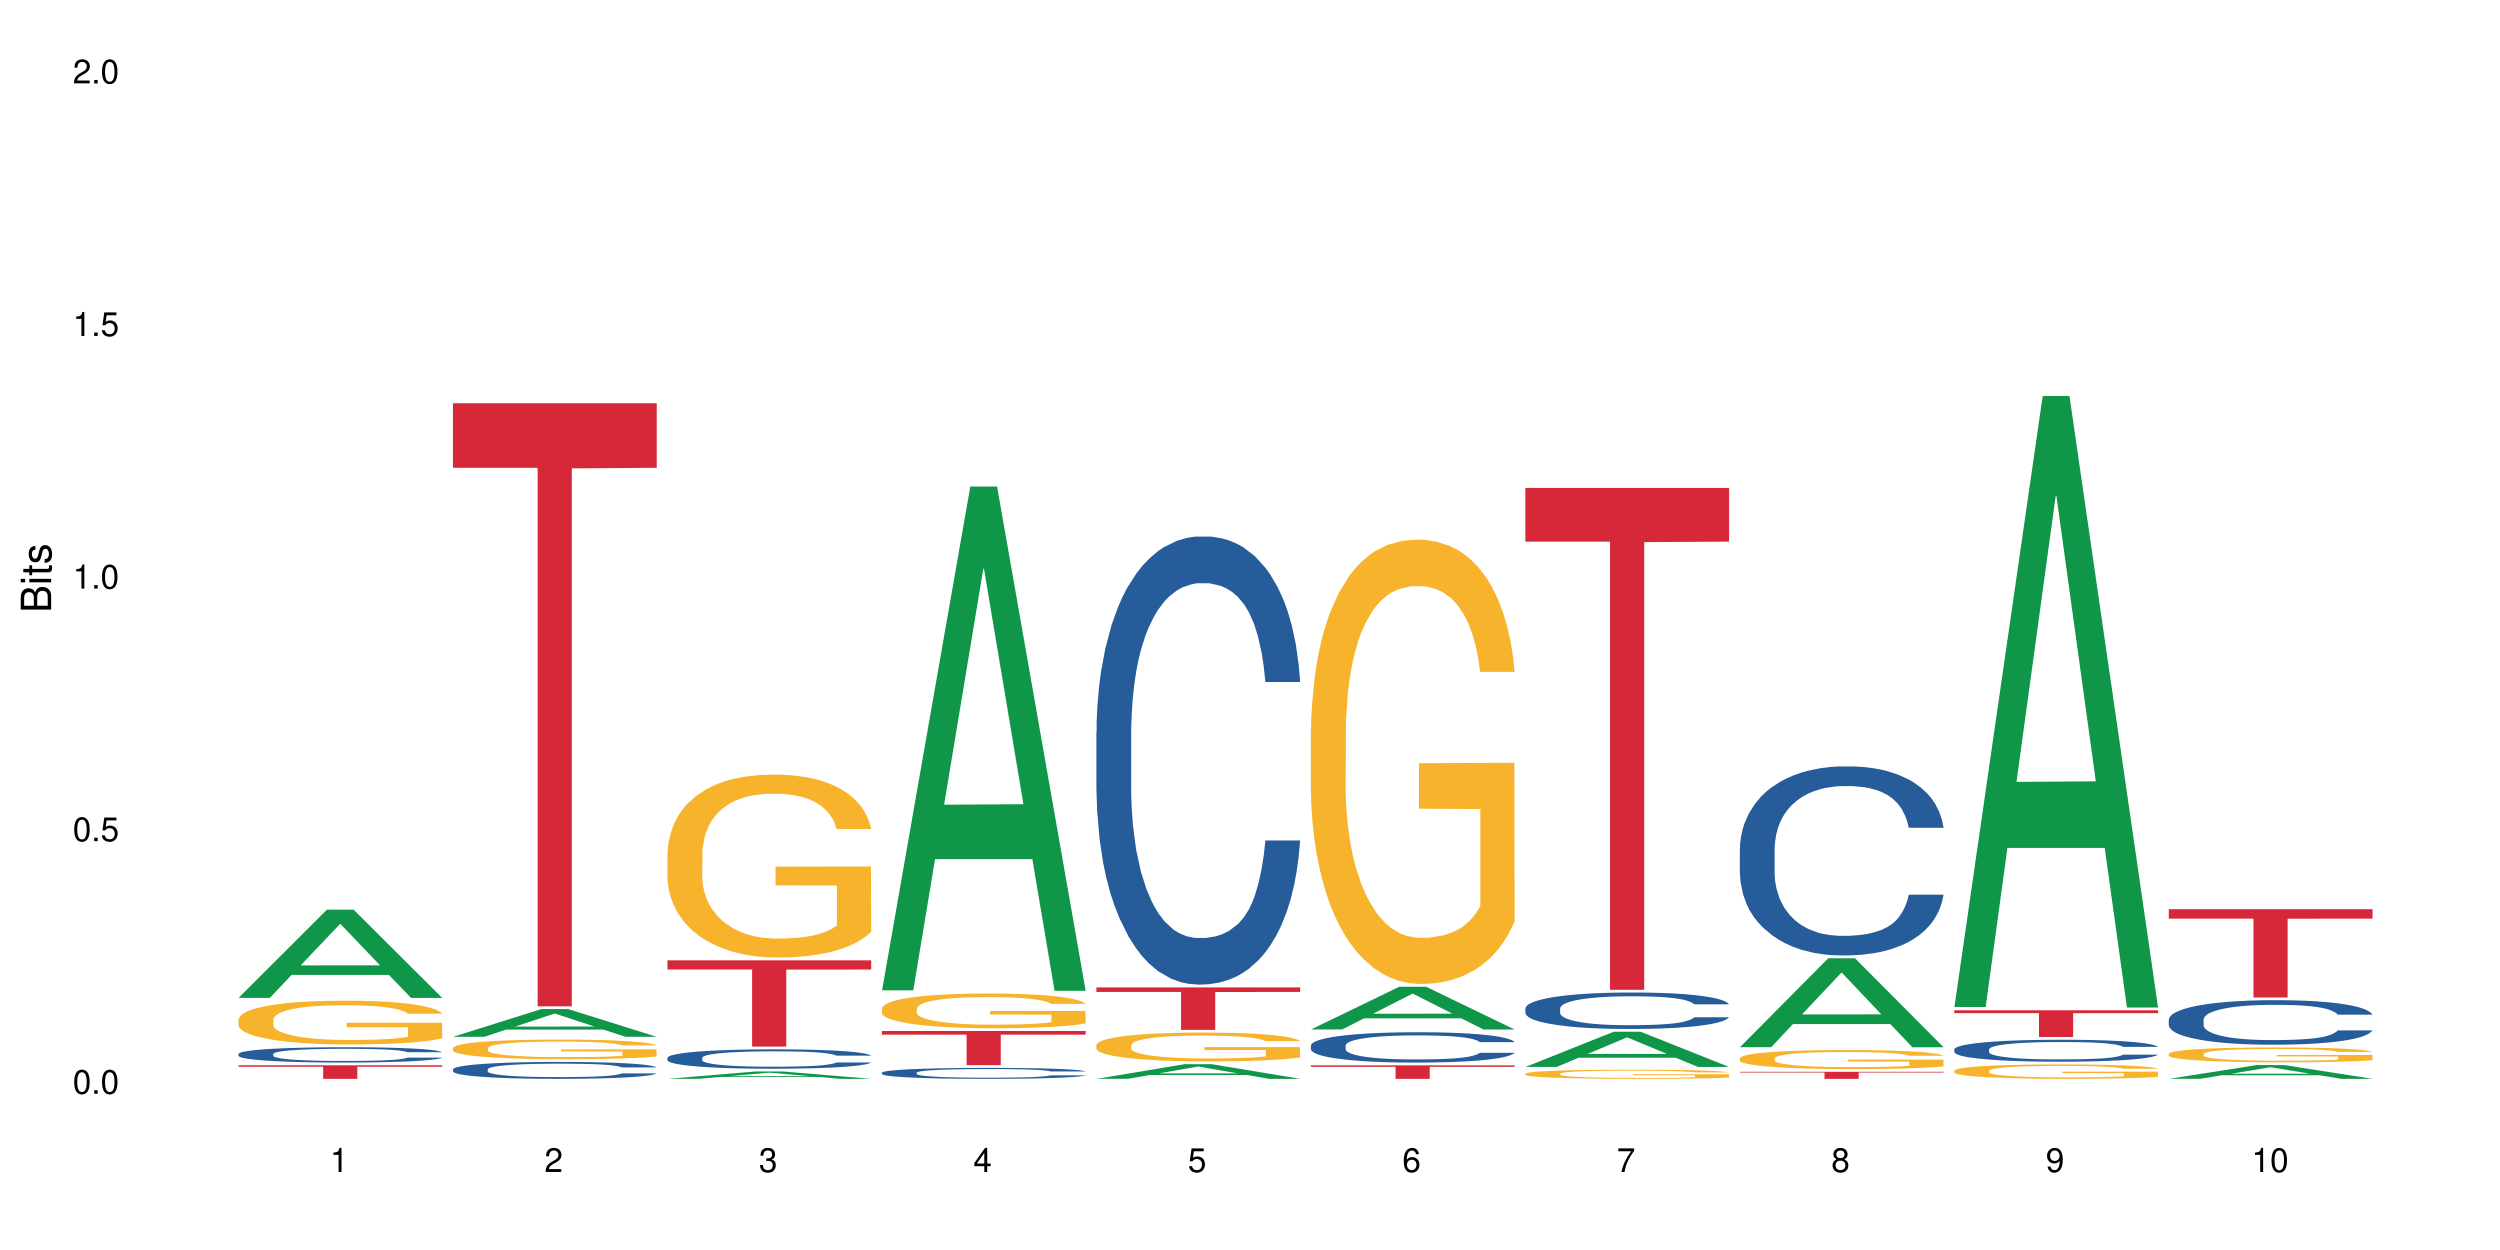 <?xml version="1.0" encoding="UTF-8"?>
<svg xmlns="http://www.w3.org/2000/svg" xmlns:xlink="http://www.w3.org/1999/xlink" width="720pt" height="360pt" viewBox="0 0 720 360" version="1.1">
<defs>
<g>
<symbol overflow="visible" id="glyph0-0">
<path style="stroke:none;" d=""/>
</symbol>
<symbol overflow="visible" id="glyph0-1">
<path style="stroke:none;" d="M 2.641 -6.938 C 2 -6.938 1.422 -6.656 1.078 -6.172 C 0.641 -5.562 0.406 -4.641 0.406 -3.359 C 0.406 -1.016 1.188 0.219 2.641 0.219 C 4.078 0.219 4.859 -1.016 4.859 -3.297 C 4.859 -4.641 4.656 -5.547 4.203 -6.172 C 3.844 -6.656 3.281 -6.938 2.641 -6.938 Z M 2.641 -6.188 C 3.547 -6.188 4 -5.25 4 -3.375 C 4 -1.406 3.562 -0.484 2.625 -0.484 C 1.734 -0.484 1.281 -1.438 1.281 -3.344 C 1.281 -5.25 1.734 -6.188 2.641 -6.188 Z M 2.641 -6.188 "/>
</symbol>
<symbol overflow="visible" id="glyph0-2">
<path style="stroke:none;" d="M 1.828 -1 L 0.828 -1 L 0.828 0 L 1.828 0 Z M 1.828 -1 "/>
</symbol>
<symbol overflow="visible" id="glyph0-3">
<path style="stroke:none;" d="M 4.562 -6.797 L 1.062 -6.797 L 0.547 -3.094 L 1.328 -3.094 C 1.719 -3.562 2.047 -3.734 2.578 -3.734 C 3.484 -3.734 4.062 -3.109 4.062 -2.094 C 4.062 -1.125 3.484 -0.531 2.578 -0.531 C 1.828 -0.531 1.375 -0.906 1.188 -1.672 L 0.328 -1.672 C 0.453 -1.109 0.547 -0.844 0.75 -0.594 C 1.125 -0.078 1.828 0.219 2.594 0.219 C 3.969 0.219 4.922 -0.781 4.922 -2.219 C 4.922 -3.562 4.031 -4.484 2.719 -4.484 C 2.25 -4.484 1.859 -4.359 1.469 -4.062 L 1.734 -5.969 L 4.562 -5.969 Z M 4.562 -6.797 "/>
</symbol>
<symbol overflow="visible" id="glyph0-4">
<path style="stroke:none;" d="M 2.484 -4.938 L 2.484 0 L 3.328 0 L 3.328 -6.938 L 2.766 -6.938 C 2.469 -5.875 2.281 -5.734 0.984 -5.562 L 0.984 -4.938 Z M 2.484 -4.938 "/>
</symbol>
<symbol overflow="visible" id="glyph0-5">
<path style="stroke:none;" d="M 4.859 -0.828 L 1.281 -0.828 C 1.359 -1.406 1.672 -1.781 2.5 -2.281 L 3.469 -2.828 C 4.406 -3.344 4.906 -4.062 4.906 -4.906 C 4.906 -5.484 4.672 -6.031 4.266 -6.406 C 3.859 -6.766 3.375 -6.938 2.719 -6.938 C 1.859 -6.938 1.219 -6.625 0.844 -6.031 C 0.609 -5.672 0.5 -5.234 0.484 -4.531 L 1.328 -4.531 C 1.359 -5.016 1.406 -5.281 1.531 -5.516 C 1.75 -5.938 2.188 -6.203 2.703 -6.203 C 3.469 -6.203 4.031 -5.641 4.031 -4.891 C 4.031 -4.344 3.719 -3.859 3.125 -3.516 L 2.234 -3 C 0.812 -2.172 0.406 -1.531 0.328 -0.016 L 4.859 -0.016 Z M 4.859 -0.828 "/>
</symbol>
<symbol overflow="visible" id="glyph0-6">
<path style="stroke:none;" d="M 2.125 -3.188 L 2.578 -3.188 C 3.5 -3.188 3.984 -2.766 3.984 -1.922 C 3.984 -1.062 3.469 -0.531 2.594 -0.531 C 1.656 -0.531 1.203 -1 1.156 -2.016 L 0.312 -2.016 C 0.344 -1.453 0.438 -1.094 0.609 -0.781 C 0.953 -0.109 1.625 0.219 2.547 0.219 C 3.953 0.219 4.859 -0.625 4.859 -1.938 C 4.859 -2.828 4.516 -3.297 3.703 -3.594 C 4.344 -3.844 4.656 -4.328 4.656 -5.031 C 4.656 -6.219 3.875 -6.938 2.578 -6.938 C 1.203 -6.938 0.484 -6.172 0.453 -4.703 L 1.297 -4.703 C 1.312 -5.125 1.344 -5.359 1.453 -5.578 C 1.641 -5.969 2.062 -6.203 2.594 -6.203 C 3.344 -6.203 3.797 -5.75 3.797 -5 C 3.797 -4.516 3.609 -4.219 3.25 -4.047 C 3.016 -3.953 2.703 -3.922 2.125 -3.906 Z M 2.125 -3.188 "/>
</symbol>
<symbol overflow="visible" id="glyph0-7">
<path style="stroke:none;" d="M 3.141 -1.672 L 3.141 0 L 3.984 0 L 3.984 -1.672 L 4.984 -1.672 L 4.984 -2.438 L 3.984 -2.438 L 3.984 -6.938 L 3.359 -6.938 L 0.266 -2.578 L 0.266 -1.672 Z M 3.141 -2.438 L 1 -2.438 L 3.141 -5.5 Z M 3.141 -2.438 "/>
</symbol>
<symbol overflow="visible" id="glyph0-8">
<path style="stroke:none;" d="M 4.781 -5.125 C 4.609 -6.266 3.891 -6.938 2.844 -6.938 C 2.094 -6.938 1.422 -6.578 1.031 -5.953 C 0.594 -5.266 0.406 -4.422 0.406 -3.172 C 0.406 -2 0.578 -1.25 0.984 -0.641 C 1.359 -0.078 1.953 0.219 2.703 0.219 C 3.984 0.219 4.922 -0.75 4.922 -2.094 C 4.922 -3.375 4.062 -4.281 2.844 -4.281 C 2.172 -4.281 1.641 -4.031 1.281 -3.516 C 1.281 -5.234 1.828 -6.188 2.797 -6.188 C 3.391 -6.188 3.797 -5.797 3.938 -5.125 Z M 2.734 -3.531 C 3.547 -3.531 4.062 -2.953 4.062 -2.031 C 4.062 -1.156 3.484 -0.531 2.703 -0.531 C 1.922 -0.531 1.328 -1.188 1.328 -2.078 C 1.328 -2.938 1.906 -3.531 2.734 -3.531 Z M 2.734 -3.531 "/>
</symbol>
<symbol overflow="visible" id="glyph0-9">
<path style="stroke:none;" d="M 4.984 -6.797 L 0.438 -6.797 L 0.438 -5.969 L 4.109 -5.969 C 2.5 -3.656 1.828 -2.234 1.328 0 L 2.219 0 C 2.594 -2.172 3.453 -4.047 4.984 -6.094 Z M 4.984 -6.797 "/>
</symbol>
<symbol overflow="visible" id="glyph0-10">
<path style="stroke:none;" d="M 3.75 -3.656 C 4.469 -4.094 4.688 -4.438 4.688 -5.078 C 4.688 -6.172 3.844 -6.938 2.641 -6.938 C 1.438 -6.938 0.594 -6.172 0.594 -5.094 C 0.594 -4.438 0.812 -4.094 1.516 -3.656 C 0.734 -3.266 0.359 -2.703 0.359 -1.922 C 0.359 -0.656 1.281 0.219 2.641 0.219 C 3.984 0.219 4.922 -0.656 4.922 -1.922 C 4.922 -2.703 4.531 -3.266 3.75 -3.656 Z M 2.641 -6.188 C 3.359 -6.188 3.812 -5.75 3.812 -5.062 C 3.812 -4.406 3.344 -3.984 2.641 -3.984 C 1.922 -3.984 1.453 -4.406 1.453 -5.078 C 1.453 -5.75 1.922 -6.188 2.641 -6.188 Z M 2.641 -3.266 C 3.484 -3.266 4.062 -2.719 4.062 -1.906 C 4.062 -1.078 3.484 -0.531 2.625 -0.531 C 1.797 -0.531 1.219 -1.094 1.219 -1.906 C 1.219 -2.719 1.781 -3.266 2.641 -3.266 Z M 2.641 -3.266 "/>
</symbol>
<symbol overflow="visible" id="glyph0-11">
<path style="stroke:none;" d="M 0.516 -1.578 C 0.672 -0.453 1.406 0.219 2.438 0.219 C 3.188 0.219 3.859 -0.141 4.266 -0.766 C 4.688 -1.453 4.891 -2.297 4.891 -3.547 C 4.891 -4.719 4.703 -5.453 4.312 -6.078 C 3.938 -6.641 3.344 -6.938 2.594 -6.938 C 1.297 -6.938 0.359 -5.969 0.359 -4.625 C 0.359 -3.344 1.234 -2.453 2.453 -2.453 C 3.094 -2.453 3.578 -2.672 4.016 -3.203 C 4 -1.484 3.469 -0.531 2.5 -0.531 C 1.906 -0.531 1.484 -0.906 1.359 -1.578 Z M 2.578 -6.203 C 3.375 -6.203 3.969 -5.531 3.969 -4.641 C 3.969 -3.797 3.391 -3.188 2.547 -3.188 C 1.734 -3.188 1.234 -3.766 1.234 -4.688 C 1.234 -5.562 1.797 -6.203 2.578 -6.203 Z M 2.578 -6.203 "/>
</symbol>
<symbol overflow="visible" id="glyph1-0">
<path style="stroke:none;" d=""/>
</symbol>
<symbol overflow="visible" id="glyph1-1">
<path style="stroke:none;" d="M 0 -0.953 L 0 -4.891 C 0 -5.719 -0.234 -6.344 -0.734 -6.797 C -1.188 -7.234 -1.812 -7.469 -2.5 -7.469 C -3.547 -7.469 -4.188 -7 -4.625 -5.875 C -4.984 -6.688 -5.625 -7.094 -6.531 -7.094 C -7.172 -7.094 -7.734 -6.859 -8.141 -6.391 C -8.562 -5.922 -8.75 -5.344 -8.75 -4.5 L -8.75 -0.953 Z M -4.984 -2.062 L -7.766 -2.062 L -7.766 -4.219 C -7.766 -4.844 -7.688 -5.203 -7.453 -5.5 C -7.219 -5.812 -6.859 -5.969 -6.375 -5.969 C -5.891 -5.969 -5.531 -5.812 -5.297 -5.5 C -5.062 -5.203 -4.984 -4.844 -4.984 -4.219 Z M -0.984 -2.062 L -4 -2.062 L -4 -4.781 C -4 -5.766 -3.438 -6.359 -2.484 -6.359 C -1.547 -6.359 -0.984 -5.766 -0.984 -4.781 Z M -0.984 -2.062 "/>
</symbol>
<symbol overflow="visible" id="glyph1-2">
<path style="stroke:none;" d="M -6.281 -1.797 L -6.281 -0.797 L 0 -0.797 L 0 -1.797 Z M -8.75 -1.797 L -8.75 -0.797 L -7.484 -0.797 L -7.484 -1.797 Z M -8.75 -1.797 "/>
</symbol>
<symbol overflow="visible" id="glyph1-3">
<path style="stroke:none;" d="M -6.281 -3.047 L -6.281 -2.016 L -8.016 -2.016 L -8.016 -1.016 L -6.281 -1.016 L -6.281 -0.172 L -5.469 -0.172 L -5.469 -1.016 L -0.719 -1.016 C -0.078 -1.016 0.281 -1.453 0.281 -2.234 C 0.281 -2.5 0.25 -2.719 0.188 -3.047 L -0.641 -3.047 C -0.609 -2.906 -0.594 -2.766 -0.594 -2.562 C -0.594 -2.141 -0.719 -2.016 -1.156 -2.016 L -5.469 -2.016 L -5.469 -3.047 Z M -6.281 -3.047 "/>
</symbol>
<symbol overflow="visible" id="glyph1-4">
<path style="stroke:none;" d="M -4.531 -5.25 C -5.766 -5.25 -6.469 -4.422 -6.469 -2.969 C -6.469 -1.516 -5.719 -0.562 -4.547 -0.562 C -3.562 -0.562 -3.094 -1.062 -2.734 -2.562 L -2.516 -3.484 C -2.344 -4.188 -2.094 -4.469 -1.641 -4.469 C -1.047 -4.469 -0.641 -3.875 -0.641 -3 C -0.641 -2.453 -0.797 -2 -1.062 -1.75 C -1.25 -1.594 -1.422 -1.531 -1.875 -1.469 L -1.875 -0.406 C -0.422 -0.453 0.281 -1.266 0.281 -2.922 C 0.281 -4.5 -0.5 -5.516 -1.719 -5.516 C -2.656 -5.516 -3.172 -4.984 -3.469 -3.734 L -3.703 -2.766 C -3.891 -1.953 -4.156 -1.609 -4.594 -1.609 C -5.188 -1.609 -5.547 -2.125 -5.547 -2.938 C -5.547 -3.75 -5.203 -4.172 -4.531 -4.203 Z M -4.531 -5.25 "/>
</symbol>
</g>
</defs>
<g id="surface6">
<rect x="0" y="0" width="720" height="360" style="fill:rgb(100%,100%,100%);fill-opacity:1;stroke:none;"/>
<path style=" stroke:none;fill-rule:nonzero;fill:rgb(6.275%,58.824%,28.235%);fill-opacity:1;" d="M 68.684 287.391 L 68.75 287.363 L 94.141 261.992 L 101.852 261.992 L 127.367 287.414 L 118.402 287.414 L 112.008 280.777 L 83.984 280.777 L 77.715 287.391 L 68.684 287.391 L 86.68 278.031 L 109.438 278.008 L 98.09 266.145 L 97.965 266.121 L 97.84 266.191 L 86.617 278.008 L 86.68 278.031 Z M 68.684 287.391 "/>
<path style=" stroke:none;fill-rule:nonzero;fill:rgb(14.51%,36.078%,60%);fill-opacity:1;" d="M 68.684 303.52 L 68.758 303.516 L 68.758 303.422 L 68.973 303.266 L 69.473 303.074 L 69.973 302.941 L 71.262 302.703 L 73.051 302.473 L 74.91 302.297 L 76.27 302.191 L 77.488 302.113 L 80.277 301.965 L 82.066 301.887 L 84 301.82 L 86.363 301.75 L 88.078 301.711 L 91.941 301.645 L 94.805 301.617 L 97.023 301.605 L 101.82 301.605 L 104.68 301.621 L 106.758 301.641 L 109.047 301.672 L 110.98 301.711 L 114.344 301.797 L 117.348 301.91 L 118.707 301.977 L 120.855 302.102 L 122.5 302.223 L 123.645 302.324 L 124.934 302.473 L 126.078 302.656 L 126.938 302.859 L 127.367 303.035 L 117.348 303.035 L 116.848 302.871 L 116.273 302.75 L 115.199 302.582 L 114.129 302.465 L 112.625 302.352 L 111.266 302.273 L 109.406 302.195 L 107.758 302.148 L 106.039 302.113 L 104.395 302.09 L 101.246 302.062 L 97.598 302.062 L 96.238 302.07 L 93.445 302.105 L 91.941 302.133 L 89.797 302.188 L 88.293 302.242 L 86.504 302.32 L 85.289 302.391 L 83.785 302.496 L 82.711 302.586 L 81.496 302.719 L 80.781 302.82 L 80.137 302.934 L 79.562 303.066 L 79.133 303.207 L 78.848 303.355 L 78.703 303.5 L 78.703 304.125 L 78.848 304.27 L 79.207 304.438 L 80.137 304.684 L 81.496 304.898 L 83.07 305.066 L 84.574 305.188 L 85.43 305.242 L 86.574 305.309 L 88.363 305.387 L 90.941 305.469 L 92.445 305.5 L 94.734 305.535 L 97.098 305.551 L 100.246 305.551 L 103.035 305.535 L 104.895 305.512 L 106.828 305.48 L 109.477 305.414 L 111.121 305.348 L 112.555 305.273 L 113.625 305.195 L 114.344 305.129 L 115.414 305.008 L 116.273 304.871 L 116.918 304.727 L 117.348 304.59 L 127.367 304.59 L 126.938 304.754 L 126.293 304.91 L 125.648 305.027 L 124.648 305.168 L 123.504 305.293 L 121.855 305.434 L 120.496 305.523 L 118.707 305.625 L 117.062 305.703 L 115.273 305.77 L 112.625 305.852 L 110.906 305.891 L 109.047 305.926 L 106.828 305.961 L 104.039 305.988 L 101.031 306.004 L 98.242 306.008 L 95.234 306 L 93.016 305.984 L 90.082 305.949 L 86.434 305.875 L 83.785 305.801 L 81.711 305.723 L 79.922 305.641 L 77.918 305.535 L 75.34 305.355 L 73.766 305.219 L 72.691 305.105 L 71.477 304.949 L 70.617 304.809 L 69.617 304.582 L 68.898 304.297 L 68.684 304.078 Z M 68.684 303.52 "/>
<path style=" stroke:none;fill-rule:nonzero;fill:rgb(96.863%,70.196%,16.863%);fill-opacity:1;" d="M 68.684 293.605 L 68.758 293.594 L 68.758 293.363 L 69.043 292.844 L 69.758 292.129 L 70.688 291.543 L 71.691 291.082 L 72.336 290.84 L 73.41 290.496 L 74.34 290.242 L 76.699 289.723 L 79.707 289.238 L 81.352 289.031 L 83.211 288.836 L 85.859 288.617 L 87.078 288.535 L 90.797 288.352 L 95.02 288.238 L 99.672 288.203 L 101.82 288.215 L 104.754 288.262 L 108.762 288.387 L 111.051 288.5 L 112.84 288.617 L 114.699 288.766 L 116.988 288.996 L 119.137 289.273 L 120.855 289.551 L 122.57 289.895 L 124.004 290.266 L 125.219 290.668 L 126.293 291.152 L 126.938 291.555 L 127.367 291.957 L 117.418 291.957 L 116.848 291.555 L 116.203 291.242 L 115.129 290.863 L 114.055 290.586 L 112.984 290.367 L 110.98 290.07 L 109.262 289.883 L 107.113 289.723 L 105.039 289.621 L 102.676 289.551 L 101.246 289.527 L 97.453 289.527 L 94.02 289.609 L 92.016 289.699 L 90.582 289.793 L 88.578 289.965 L 87.363 290.102 L 86.648 290.195 L 84.5 290.551 L 83.07 290.875 L 82.281 291.094 L 81.281 291.438 L 80.566 291.75 L 79.777 292.211 L 79.348 292.555 L 78.777 293.34 L 78.703 295.414 L 78.918 295.852 L 79.348 296.324 L 79.922 296.738 L 80.781 297.176 L 81.637 297.508 L 83.141 297.957 L 84.43 298.258 L 85.43 298.453 L 87.363 298.766 L 88.152 298.867 L 90.012 299.074 L 91.941 299.238 L 94.305 299.375 L 96.094 299.445 L 98.957 299.504 L 102.605 299.504 L 106.898 299.434 L 109.617 299.34 L 111.48 299.25 L 112.695 299.168 L 114.199 299.043 L 115.273 298.926 L 116.273 298.801 L 117.492 298.605 L 117.492 295.852 L 99.816 295.84 L 99.816 294.551 L 127.297 294.539 L 127.367 299.043 L 125.863 299.352 L 124.004 299.652 L 122.215 299.883 L 120.352 300.078 L 117.707 300.297 L 115.559 300.434 L 112.266 300.598 L 109.262 300.699 L 106.113 300.77 L 103.32 300.805 L 100.031 300.816 L 97.098 300.793 L 93.945 300.723 L 91.441 300.633 L 89.152 300.516 L 86.863 300.367 L 84 300.125 L 82.141 299.93 L 80.207 299.688 L 78.273 299.398 L 76.559 299.086 L 75.414 298.844 L 74.266 298.57 L 73.051 298.223 L 71.906 297.832 L 71.047 297.477 L 70.262 297.07 L 69.688 296.691 L 69.113 296.172 L 68.828 295.758 L 68.684 295.402 Z M 68.684 293.605 "/>
<path style=" stroke:none;fill-rule:nonzero;fill:rgb(83.922%,15.686%,22.353%);fill-opacity:1;" d="M 68.684 306.797 L 127.367 306.797 L 127.367 307.215 L 102.91 307.219 L 102.91 310.707 L 93.07 310.707 L 93.07 307.223 L 92.93 307.215 L 68.684 307.215 Z M 68.684 306.797 "/>
<path style=" stroke:none;fill-rule:nonzero;fill:rgb(6.275%,58.824%,28.235%);fill-opacity:1;" d="M 130.453 298.598 L 130.52 298.59 L 155.91 290.613 L 163.621 290.613 L 189.137 298.605 L 180.172 298.605 L 173.777 296.52 L 145.754 296.52 L 139.484 298.598 L 130.453 298.598 L 148.449 295.656 L 171.207 295.648 L 159.859 291.918 L 159.734 291.91 L 159.609 291.934 L 148.387 295.648 L 148.449 295.656 Z M 130.453 298.598 "/>
<path style=" stroke:none;fill-rule:nonzero;fill:rgb(14.51%,36.078%,60%);fill-opacity:1;" d="M 130.453 307.957 L 130.527 307.949 L 130.527 307.844 L 130.742 307.676 L 131.242 307.461 L 131.742 307.312 L 133.031 307.051 L 134.82 306.797 L 136.68 306.602 L 138.039 306.488 L 139.258 306.398 L 142.047 306.234 L 143.836 306.148 L 145.77 306.074 L 148.133 305.996 L 149.848 305.953 L 153.711 305.883 L 156.574 305.852 L 158.793 305.836 L 163.59 305.836 L 166.449 305.855 L 168.527 305.875 L 170.816 305.914 L 172.75 305.953 L 176.113 306.051 L 179.117 306.176 L 180.477 306.246 L 182.625 306.383 L 184.27 306.516 L 185.414 306.633 L 186.703 306.797 L 187.848 307 L 188.707 307.227 L 189.137 307.418 L 179.117 307.418 L 178.617 307.238 L 178.043 307.102 L 176.969 306.918 L 175.898 306.789 L 174.395 306.66 L 173.035 306.574 L 171.176 306.492 L 169.527 306.438 L 167.809 306.398 L 166.164 306.371 L 163.016 306.344 L 159.367 306.344 L 158.008 306.352 L 155.215 306.387 L 153.711 306.418 L 151.566 306.48 L 150.062 306.539 L 148.273 306.629 L 147.059 306.703 L 145.555 306.82 L 144.48 306.922 L 143.266 307.07 L 142.551 307.18 L 141.906 307.305 L 141.332 307.453 L 140.902 307.609 L 140.617 307.773 L 140.473 307.934 L 140.473 308.625 L 140.617 308.785 L 140.977 308.969 L 141.906 309.242 L 143.266 309.477 L 144.84 309.664 L 146.344 309.797 L 147.199 309.859 L 148.344 309.934 L 150.133 310.02 L 152.711 310.109 L 154.215 310.145 L 156.504 310.18 L 158.863 310.199 L 162.016 310.199 L 164.805 310.18 L 166.664 310.16 L 168.598 310.125 L 171.246 310.047 L 172.891 309.977 L 174.324 309.891 L 175.395 309.809 L 176.113 309.734 L 177.184 309.598 L 178.043 309.445 L 178.688 309.289 L 179.117 309.141 L 189.137 309.141 L 188.707 309.316 L 188.062 309.492 L 187.418 309.621 L 186.418 309.777 L 185.273 309.914 L 183.625 310.07 L 182.266 310.172 L 180.477 310.285 L 178.832 310.367 L 177.043 310.445 L 174.395 310.531 L 172.676 310.578 L 170.816 310.617 L 168.598 310.652 L 165.809 310.684 L 162.801 310.703 L 160.012 310.707 L 157.004 310.699 L 154.785 310.68 L 151.852 310.641 L 148.203 310.559 L 145.555 310.477 L 143.48 310.391 L 141.691 310.301 L 139.688 310.18 L 137.109 309.984 L 135.535 309.836 L 134.461 309.711 L 133.246 309.535 L 132.387 309.379 L 131.387 309.129 L 130.668 308.816 L 130.453 308.57 Z M 130.453 307.957 "/>
<path style=" stroke:none;fill-rule:nonzero;fill:rgb(96.863%,70.196%,16.863%);fill-opacity:1;" d="M 130.453 301.816 L 130.527 301.812 L 130.527 301.707 L 130.812 301.477 L 131.527 301.156 L 132.457 300.891 L 133.461 300.688 L 134.105 300.578 L 135.18 300.422 L 136.109 300.309 L 138.469 300.078 L 141.477 299.859 L 143.121 299.766 L 144.98 299.68 L 147.629 299.582 L 148.848 299.547 L 152.566 299.465 L 156.789 299.41 L 161.441 299.395 L 163.59 299.402 L 166.523 299.422 L 170.531 299.477 L 172.82 299.531 L 174.609 299.582 L 176.469 299.648 L 178.758 299.754 L 180.906 299.875 L 182.625 300 L 184.34 300.156 L 185.773 300.32 L 186.988 300.5 L 188.062 300.719 L 188.707 300.898 L 189.137 301.078 L 179.188 301.078 L 178.617 300.898 L 177.973 300.758 L 176.898 300.59 L 175.824 300.465 L 174.754 300.367 L 172.75 300.23 L 171.031 300.148 L 168.883 300.078 L 166.809 300.031 L 164.445 300 L 163.016 299.988 L 159.223 299.988 L 155.789 300.027 L 153.785 300.066 L 152.352 300.109 L 150.348 300.184 L 149.133 300.246 L 148.418 300.289 L 146.27 300.449 L 144.84 300.594 L 144.051 300.691 L 143.051 300.848 L 142.336 300.984 L 141.547 301.191 L 141.117 301.348 L 140.547 301.699 L 140.473 302.625 L 140.688 302.824 L 141.117 303.035 L 141.691 303.219 L 142.551 303.414 L 143.406 303.566 L 144.91 303.766 L 146.199 303.902 L 147.199 303.988 L 149.133 304.129 L 149.922 304.176 L 151.781 304.266 L 153.711 304.34 L 156.074 304.402 L 157.863 304.434 L 160.727 304.457 L 164.375 304.457 L 168.668 304.426 L 171.387 304.387 L 173.25 304.344 L 174.465 304.309 L 175.969 304.254 L 177.043 304.199 L 178.043 304.145 L 179.262 304.055 L 179.262 302.824 L 161.586 302.816 L 161.586 302.238 L 189.066 302.234 L 189.137 304.254 L 187.633 304.391 L 185.773 304.527 L 183.984 304.629 L 182.121 304.715 L 179.477 304.816 L 177.328 304.875 L 174.035 304.949 L 171.031 304.996 L 167.883 305.027 L 165.09 305.043 L 161.801 305.047 L 158.863 305.035 L 155.715 305.004 L 153.211 304.965 L 150.922 304.914 L 148.633 304.844 L 145.77 304.738 L 143.91 304.648 L 141.977 304.539 L 140.043 304.41 L 138.328 304.273 L 137.184 304.164 L 136.035 304.039 L 134.82 303.887 L 133.676 303.711 L 132.816 303.551 L 132.031 303.371 L 131.457 303.199 L 130.883 302.969 L 130.598 302.781 L 130.453 302.621 Z M 130.453 301.816 "/>
<path style=" stroke:none;fill-rule:nonzero;fill:rgb(83.922%,15.686%,22.353%);fill-opacity:1;" d="M 130.453 116.133 L 189.137 116.133 L 189.137 134.727 L 164.68 134.891 L 164.68 289.824 L 154.84 289.824 L 154.84 135.051 L 154.699 134.727 L 130.453 134.727 Z M 130.453 116.133 "/>
<path style=" stroke:none;fill-rule:nonzero;fill:rgb(6.275%,58.824%,28.235%);fill-opacity:1;" d="M 192.223 310.703 L 192.289 310.703 L 217.68 308.578 L 225.391 308.578 L 250.906 310.707 L 241.941 310.707 L 235.547 310.152 L 207.523 310.152 L 201.254 310.703 L 192.223 310.703 L 210.219 309.922 L 232.977 309.918 L 221.629 308.926 L 221.504 308.926 L 221.375 308.93 L 210.156 309.918 L 210.219 309.922 Z M 192.223 310.703 "/>
<path style=" stroke:none;fill-rule:nonzero;fill:rgb(14.51%,36.078%,60%);fill-opacity:1;" d="M 192.223 304.637 L 192.297 304.633 L 192.297 304.512 L 192.512 304.316 L 193.012 304.074 L 193.512 303.906 L 194.801 303.605 L 196.59 303.312 L 198.449 303.09 L 199.809 302.957 L 201.027 302.855 L 203.816 302.664 L 205.605 302.57 L 207.539 302.48 L 209.898 302.395 L 211.617 302.344 L 215.48 302.262 L 218.344 302.227 L 220.562 302.211 L 225.359 302.211 L 228.219 302.234 L 230.297 302.258 L 232.586 302.297 L 234.52 302.344 L 237.883 302.457 L 240.887 302.598 L 242.246 302.68 L 244.395 302.84 L 246.039 302.992 L 247.184 303.125 L 248.473 303.312 L 249.617 303.543 L 250.477 303.801 L 250.906 304.023 L 240.887 304.023 L 240.387 303.816 L 239.812 303.66 L 238.738 303.449 L 237.668 303.305 L 236.164 303.156 L 234.805 303.059 L 232.945 302.961 L 231.297 302.898 L 229.578 302.855 L 227.934 302.824 L 224.785 302.793 L 221.137 302.793 L 219.777 302.805 L 216.984 302.844 L 215.48 302.879 L 213.336 302.953 L 211.832 303.016 L 210.043 303.121 L 208.828 303.207 L 207.324 303.34 L 206.25 303.457 L 205.035 303.625 L 204.32 303.75 L 203.676 303.895 L 203.102 304.062 L 202.672 304.242 L 202.387 304.43 L 202.242 304.613 L 202.242 305.402 L 202.387 305.586 L 202.746 305.801 L 203.676 306.113 L 205.035 306.383 L 206.609 306.598 L 208.109 306.75 L 208.969 306.82 L 210.113 306.902 L 211.902 307.004 L 214.48 307.105 L 215.984 307.145 L 218.273 307.188 L 220.633 307.207 L 223.785 307.207 L 226.574 307.188 L 228.434 307.16 L 230.367 307.121 L 233.016 307.035 L 234.66 306.953 L 236.094 306.855 L 237.164 306.758 L 237.883 306.676 L 238.953 306.52 L 239.812 306.348 L 240.457 306.168 L 240.887 305.996 L 250.906 305.996 L 250.477 306.199 L 249.832 306.398 L 249.188 306.543 L 248.188 306.723 L 247.043 306.883 L 245.395 307.059 L 244.035 307.176 L 242.246 307.305 L 240.602 307.402 L 238.812 307.488 L 236.164 307.59 L 234.445 307.641 L 232.586 307.688 L 230.367 307.727 L 227.578 307.762 L 224.57 307.785 L 221.781 307.789 L 218.773 307.777 L 216.555 307.758 L 213.621 307.711 L 209.973 307.621 L 207.324 307.523 L 205.25 307.426 L 203.461 307.324 L 201.457 307.188 L 198.879 306.961 L 197.305 306.789 L 196.23 306.648 L 195.016 306.449 L 194.156 306.27 L 193.156 305.984 L 192.438 305.621 L 192.223 305.344 Z M 192.223 304.637 "/>
<path style=" stroke:none;fill-rule:nonzero;fill:rgb(96.863%,70.196%,16.863%);fill-opacity:1;" d="M 192.223 245.648 L 192.297 245.602 L 192.297 244.637 L 192.582 242.473 L 193.297 239.488 L 194.227 237.035 L 195.23 235.109 L 195.875 234.098 L 196.949 232.652 L 197.879 231.594 L 200.238 229.43 L 203.246 227.406 L 204.891 226.539 L 206.75 225.723 L 209.398 224.809 L 210.617 224.473 L 214.336 223.699 L 218.559 223.219 L 223.211 223.074 L 225.359 223.125 L 228.293 223.316 L 232.301 223.844 L 234.59 224.328 L 236.379 224.809 L 238.238 225.434 L 240.527 226.395 L 242.676 227.551 L 244.395 228.707 L 246.109 230.152 L 247.543 231.691 L 248.758 233.375 L 249.832 235.398 L 250.477 237.082 L 250.906 238.766 L 240.957 238.766 L 240.387 237.082 L 239.742 235.781 L 238.668 234.195 L 237.594 233.039 L 236.523 232.125 L 234.52 230.871 L 232.801 230.102 L 230.652 229.43 L 228.578 228.996 L 226.215 228.707 L 224.785 228.609 L 220.992 228.609 L 217.559 228.949 L 215.555 229.332 L 214.121 229.719 L 212.117 230.438 L 210.902 231.016 L 210.188 231.402 L 208.039 232.895 L 206.609 234.242 L 205.82 235.156 L 204.82 236.602 L 204.105 237.898 L 203.316 239.824 L 202.887 241.27 L 202.316 244.543 L 202.242 253.207 L 202.457 255.035 L 202.887 257.008 L 203.461 258.742 L 204.32 260.57 L 205.176 261.965 L 206.68 263.844 L 207.969 265.094 L 208.969 265.914 L 210.902 267.211 L 211.688 267.645 L 213.551 268.512 L 215.48 269.188 L 217.844 269.762 L 219.633 270.051 L 222.496 270.293 L 226.145 270.293 L 230.438 270.004 L 233.156 269.621 L 235.02 269.234 L 236.234 268.898 L 237.738 268.367 L 238.812 267.887 L 239.812 267.355 L 241.031 266.539 L 241.031 255.035 L 223.355 254.988 L 223.355 249.598 L 250.832 249.547 L 250.906 268.367 L 249.402 269.668 L 247.543 270.918 L 245.754 271.883 L 243.891 272.699 L 241.246 273.613 L 239.098 274.191 L 235.805 274.867 L 232.801 275.301 L 229.652 275.586 L 226.859 275.73 L 223.57 275.781 L 220.633 275.684 L 217.484 275.395 L 214.98 275.012 L 212.691 274.527 L 210.402 273.902 L 207.539 272.891 L 205.68 272.074 L 203.746 271.062 L 201.812 269.859 L 200.098 268.559 L 198.953 267.551 L 197.805 266.395 L 196.59 264.949 L 195.445 263.312 L 194.586 261.82 L 193.801 260.137 L 193.227 258.547 L 192.652 256.383 L 192.367 254.648 L 192.223 253.156 Z M 192.223 245.648 "/>
<path style=" stroke:none;fill-rule:nonzero;fill:rgb(83.922%,15.686%,22.353%);fill-opacity:1;" d="M 192.223 276.57 L 250.906 276.57 L 250.906 279.23 L 226.449 279.254 L 226.449 301.422 L 216.609 301.422 L 216.609 279.277 L 216.469 279.23 L 192.223 279.23 Z M 192.223 276.57 "/>
<path style=" stroke:none;fill-rule:nonzero;fill:rgb(6.275%,58.824%,28.235%);fill-opacity:1;" d="M 253.992 285.207 L 254.059 285.07 L 279.449 140.121 L 287.16 140.121 L 312.676 285.344 L 303.711 285.344 L 297.316 247.434 L 269.293 247.434 L 263.023 285.207 L 253.992 285.207 L 271.988 231.754 L 294.746 231.617 L 283.398 163.848 L 283.273 163.711 L 283.145 164.121 L 271.926 231.617 L 271.988 231.754 Z M 253.992 285.207 "/>
<path style=" stroke:none;fill-rule:nonzero;fill:rgb(14.51%,36.078%,60%);fill-opacity:1;" d="M 253.992 308.926 L 254.066 308.922 L 254.066 308.855 L 254.281 308.746 L 254.781 308.605 L 255.281 308.512 L 256.57 308.34 L 258.359 308.176 L 260.219 308.051 L 261.578 307.977 L 262.797 307.918 L 265.586 307.812 L 267.375 307.758 L 269.309 307.707 L 271.668 307.66 L 273.387 307.629 L 277.25 307.582 L 280.113 307.562 L 282.332 307.555 L 287.129 307.555 L 289.988 307.566 L 292.066 307.582 L 294.355 307.605 L 296.289 307.629 L 299.652 307.691 L 302.656 307.773 L 304.016 307.82 L 306.164 307.91 L 307.809 307.996 L 308.953 308.07 L 310.242 308.176 L 311.387 308.305 L 312.246 308.453 L 312.676 308.578 L 302.656 308.578 L 302.156 308.461 L 301.582 308.371 L 300.508 308.254 L 299.438 308.172 L 297.934 308.086 L 296.574 308.031 L 294.715 307.977 L 293.066 307.945 L 291.348 307.918 L 289.703 307.902 L 286.555 307.883 L 282.906 307.883 L 281.547 307.891 L 278.754 307.91 L 277.25 307.934 L 275.105 307.973 L 273.602 308.012 L 271.812 308.066 L 270.598 308.117 L 269.094 308.191 L 268.02 308.258 L 266.805 308.352 L 266.09 308.426 L 265.445 308.504 L 264.871 308.602 L 264.441 308.703 L 264.156 308.809 L 264.012 308.91 L 264.012 309.359 L 264.156 309.461 L 264.512 309.582 L 265.445 309.758 L 266.805 309.91 L 268.379 310.031 L 269.879 310.117 L 270.738 310.16 L 271.883 310.207 L 273.672 310.262 L 276.25 310.32 L 277.754 310.344 L 280.043 310.367 L 282.402 310.379 L 285.555 310.379 L 288.344 310.367 L 290.203 310.352 L 292.137 310.328 L 294.785 310.281 L 296.43 310.234 L 297.863 310.18 L 298.934 310.125 L 299.652 310.078 L 300.723 309.988 L 301.582 309.891 L 302.227 309.789 L 302.656 309.691 L 312.676 309.691 L 312.246 309.809 L 311.602 309.922 L 310.957 310.004 L 309.957 310.105 L 308.812 310.195 L 307.164 310.293 L 305.805 310.359 L 304.016 310.434 L 302.371 310.488 L 300.582 310.535 L 297.934 310.594 L 296.215 310.621 L 294.355 310.648 L 292.137 310.672 L 289.348 310.691 L 286.34 310.703 L 283.551 310.707 L 280.543 310.699 L 278.324 310.688 L 275.391 310.664 L 271.742 310.613 L 269.094 310.559 L 267.02 310.504 L 265.23 310.445 L 263.227 310.367 L 260.648 310.238 L 259.074 310.141 L 258 310.062 L 256.785 309.949 L 255.926 309.848 L 254.926 309.688 L 254.207 309.48 L 253.992 309.324 Z M 253.992 308.926 "/>
<path style=" stroke:none;fill-rule:nonzero;fill:rgb(96.863%,70.196%,16.863%);fill-opacity:1;" d="M 253.992 290.418 L 254.066 290.41 L 254.066 290.227 L 254.352 289.816 L 255.066 289.25 L 255.996 288.781 L 257 288.418 L 257.645 288.227 L 258.719 287.953 L 259.648 287.75 L 262.008 287.34 L 265.016 286.957 L 266.66 286.789 L 268.52 286.637 L 271.168 286.461 L 272.387 286.398 L 276.105 286.25 L 280.328 286.16 L 284.98 286.133 L 287.129 286.141 L 290.062 286.18 L 294.07 286.277 L 296.359 286.371 L 298.148 286.461 L 300.008 286.582 L 302.297 286.762 L 304.445 286.984 L 306.164 287.203 L 307.879 287.477 L 309.312 287.77 L 310.527 288.09 L 311.602 288.473 L 312.246 288.793 L 312.676 289.113 L 302.727 289.113 L 302.156 288.793 L 301.512 288.547 L 300.438 288.242 L 299.363 288.023 L 298.293 287.852 L 296.289 287.613 L 294.57 287.469 L 292.422 287.34 L 290.348 287.258 L 287.984 287.203 L 286.555 287.184 L 282.762 287.184 L 279.328 287.246 L 277.324 287.32 L 275.891 287.395 L 273.887 287.531 L 272.672 287.641 L 271.957 287.715 L 269.809 287.996 L 268.379 288.254 L 267.59 288.426 L 266.59 288.699 L 265.875 288.949 L 265.086 289.312 L 264.656 289.586 L 264.086 290.207 L 264.012 291.855 L 264.227 292.199 L 264.656 292.574 L 265.23 292.906 L 266.09 293.25 L 266.945 293.516 L 268.449 293.875 L 269.738 294.109 L 270.738 294.266 L 272.672 294.512 L 273.457 294.594 L 275.32 294.758 L 277.25 294.887 L 279.613 294.996 L 281.402 295.051 L 284.266 295.098 L 287.914 295.098 L 292.207 295.043 L 294.926 294.969 L 296.789 294.898 L 298.004 294.832 L 299.508 294.73 L 300.582 294.641 L 301.582 294.539 L 302.801 294.387 L 302.801 292.199 L 285.125 292.191 L 285.125 291.168 L 312.602 291.16 L 312.676 294.73 L 311.172 294.98 L 309.312 295.215 L 307.523 295.398 L 305.66 295.555 L 303.016 295.727 L 300.867 295.84 L 297.574 295.965 L 294.57 296.047 L 291.422 296.102 L 288.629 296.129 L 285.34 296.141 L 282.402 296.121 L 279.254 296.066 L 276.75 295.992 L 274.461 295.902 L 272.172 295.785 L 269.309 295.59 L 267.449 295.438 L 265.516 295.242 L 263.582 295.016 L 261.867 294.77 L 260.723 294.578 L 259.574 294.359 L 258.359 294.082 L 257.215 293.773 L 256.355 293.488 L 255.57 293.168 L 254.996 292.867 L 254.422 292.457 L 254.137 292.129 L 253.992 291.844 Z M 253.992 290.418 "/>
<path style=" stroke:none;fill-rule:nonzero;fill:rgb(83.922%,15.686%,22.353%);fill-opacity:1;" d="M 253.992 296.93 L 312.676 296.93 L 312.676 297.98 L 288.219 297.992 L 288.219 306.766 L 278.379 306.766 L 278.379 298 L 278.238 297.98 L 253.992 297.98 Z M 253.992 296.93 "/>
<path style=" stroke:none;fill-rule:nonzero;fill:rgb(6.275%,58.824%,28.235%);fill-opacity:1;" d="M 315.762 310.703 L 315.828 310.699 L 341.219 306.48 L 348.93 306.48 L 374.445 310.707 L 365.48 310.707 L 359.086 309.602 L 331.062 309.602 L 324.793 310.703 L 315.762 310.703 L 333.758 309.145 L 356.516 309.141 L 345.168 307.168 L 345.043 307.164 L 344.914 307.176 L 333.695 309.141 L 333.758 309.145 Z M 315.762 310.703 "/>
<path style=" stroke:none;fill-rule:nonzero;fill:rgb(14.51%,36.078%,60%);fill-opacity:1;" d="M 315.762 210.688 L 315.836 210.57 L 315.836 207.738 L 316.051 203.258 L 316.551 197.594 L 317.051 193.703 L 318.34 186.742 L 320.129 180.02 L 321.988 174.832 L 323.348 171.766 L 324.566 169.406 L 327.355 165.039 L 329.145 162.801 L 331.078 160.793 L 333.438 158.789 L 335.156 157.609 L 339.02 155.723 L 341.883 154.898 L 344.102 154.543 L 348.898 154.543 L 351.758 155.016 L 353.836 155.605 L 356.125 156.547 L 358.059 157.609 L 361.422 160.203 L 364.426 163.508 L 365.785 165.395 L 367.934 169.051 L 369.578 172.59 L 370.723 175.656 L 372.012 180.02 L 373.156 185.328 L 374.016 191.344 L 374.445 196.414 L 364.426 196.414 L 363.926 191.699 L 363.352 188.043 L 362.277 183.207 L 361.207 179.785 L 359.703 176.363 L 358.344 174.121 L 356.484 171.883 L 354.836 170.465 L 353.117 169.406 L 351.473 168.695 L 348.324 167.988 L 344.676 167.988 L 343.316 168.227 L 340.523 169.168 L 339.02 169.996 L 336.875 171.645 L 335.371 173.18 L 333.582 175.539 L 332.367 177.543 L 330.863 180.609 L 329.789 183.324 L 328.574 187.215 L 327.859 190.164 L 327.215 193.465 L 326.641 197.359 L 326.211 201.488 L 325.926 205.852 L 325.781 210.098 L 325.781 228.379 L 325.926 232.625 L 326.281 237.582 L 327.215 244.773 L 328.574 251.027 L 330.148 255.98 L 331.648 259.52 L 332.508 261.172 L 333.652 263.059 L 335.441 265.418 L 338.02 267.777 L 339.523 268.719 L 341.812 269.664 L 344.172 270.133 L 347.324 270.133 L 350.113 269.664 L 351.973 269.074 L 353.906 268.129 L 356.555 266.125 L 358.199 264.238 L 359.633 261.996 L 360.703 259.754 L 361.422 257.867 L 362.492 254.211 L 363.352 250.199 L 363.996 246.074 L 364.426 242.062 L 374.445 242.062 L 374.016 246.781 L 373.371 251.379 L 372.727 254.801 L 371.727 258.93 L 370.582 262.586 L 368.934 266.715 L 367.574 269.426 L 365.785 272.375 L 364.141 274.617 L 362.352 276.621 L 359.703 278.98 L 357.984 280.16 L 356.125 281.223 L 353.906 282.164 L 351.117 282.992 L 348.109 283.461 L 345.32 283.582 L 342.312 283.344 L 340.094 282.875 L 337.16 281.812 L 333.512 279.688 L 330.863 277.449 L 328.789 275.207 L 327 272.848 L 324.996 269.664 L 322.418 264.473 L 320.844 260.461 L 319.77 257.16 L 318.555 252.559 L 317.695 248.43 L 316.695 241.828 L 315.977 233.453 L 315.762 226.965 Z M 315.762 210.688 "/>
<path style=" stroke:none;fill-rule:nonzero;fill:rgb(96.863%,70.196%,16.863%);fill-opacity:1;" d="M 315.762 300.941 L 315.836 300.934 L 315.836 300.781 L 316.121 300.441 L 316.836 299.973 L 317.766 299.586 L 318.77 299.281 L 319.414 299.121 L 320.488 298.895 L 321.418 298.727 L 323.777 298.387 L 326.785 298.066 L 328.43 297.93 L 330.289 297.801 L 332.938 297.656 L 334.156 297.605 L 337.875 297.484 L 342.098 297.406 L 346.75 297.383 L 348.898 297.391 L 351.832 297.422 L 355.84 297.508 L 358.129 297.582 L 359.918 297.656 L 361.777 297.758 L 364.066 297.906 L 366.215 298.09 L 367.934 298.273 L 369.648 298.5 L 371.082 298.742 L 372.297 299.008 L 373.371 299.324 L 374.016 299.59 L 374.445 299.855 L 364.496 299.855 L 363.926 299.59 L 363.281 299.387 L 362.207 299.137 L 361.133 298.953 L 360.059 298.809 L 358.059 298.613 L 356.34 298.492 L 354.191 298.387 L 352.117 298.316 L 349.754 298.273 L 348.324 298.258 L 344.531 298.258 L 341.098 298.309 L 339.094 298.371 L 337.66 298.43 L 335.656 298.547 L 334.441 298.637 L 333.727 298.695 L 331.578 298.934 L 330.148 299.145 L 329.359 299.289 L 328.359 299.516 L 327.645 299.719 L 326.855 300.023 L 326.426 300.25 L 325.855 300.766 L 325.781 302.133 L 325.996 302.422 L 326.426 302.73 L 327 303.004 L 327.859 303.293 L 328.715 303.512 L 330.219 303.809 L 331.508 304.004 L 332.508 304.133 L 334.441 304.34 L 335.227 304.406 L 337.09 304.543 L 339.02 304.648 L 341.383 304.742 L 343.172 304.785 L 346.035 304.824 L 349.684 304.824 L 353.977 304.777 L 356.695 304.719 L 358.559 304.656 L 359.773 304.605 L 361.277 304.52 L 362.352 304.445 L 363.352 304.363 L 364.57 304.234 L 364.57 302.422 L 346.895 302.414 L 346.895 301.562 L 374.371 301.555 L 374.445 304.52 L 372.941 304.727 L 371.082 304.922 L 369.293 305.074 L 367.43 305.203 L 364.785 305.348 L 362.637 305.438 L 359.344 305.547 L 356.34 305.613 L 353.191 305.66 L 350.398 305.68 L 347.109 305.688 L 344.172 305.676 L 341.023 305.629 L 338.52 305.566 L 336.23 305.492 L 333.941 305.395 L 331.078 305.234 L 329.219 305.105 L 327.285 304.945 L 325.352 304.758 L 323.637 304.551 L 322.492 304.391 L 321.344 304.211 L 320.129 303.984 L 318.984 303.727 L 318.125 303.488 L 317.34 303.223 L 316.766 302.973 L 316.191 302.633 L 315.906 302.359 L 315.762 302.125 Z M 315.762 300.941 "/>
<path style=" stroke:none;fill-rule:nonzero;fill:rgb(83.922%,15.686%,22.353%);fill-opacity:1;" d="M 315.762 284.371 L 374.445 284.371 L 374.445 285.68 L 349.988 285.691 L 349.988 296.594 L 340.148 296.594 L 340.148 285.703 L 340.008 285.68 L 315.762 285.68 Z M 315.762 284.371 "/>
<path style=" stroke:none;fill-rule:nonzero;fill:rgb(6.275%,58.824%,28.235%);fill-opacity:1;" d="M 377.531 296.488 L 377.598 296.477 L 402.988 284.18 L 410.699 284.18 L 436.215 296.5 L 427.25 296.5 L 420.855 293.285 L 392.832 293.285 L 386.562 296.488 L 377.531 296.488 L 395.527 291.953 L 418.285 291.941 L 406.938 286.191 L 406.812 286.18 L 406.684 286.215 L 395.465 291.941 L 395.527 291.953 Z M 377.531 296.488 "/>
<path style=" stroke:none;fill-rule:nonzero;fill:rgb(14.51%,36.078%,60%);fill-opacity:1;" d="M 377.531 301.09 L 377.605 301.082 L 377.605 300.891 L 377.82 300.586 L 378.32 300.203 L 378.82 299.941 L 380.109 299.469 L 381.898 299.016 L 383.758 298.664 L 385.117 298.457 L 386.336 298.297 L 389.125 298 L 390.914 297.852 L 392.848 297.715 L 395.207 297.578 L 396.926 297.5 L 400.789 297.371 L 403.652 297.316 L 405.871 297.293 L 410.668 297.293 L 413.527 297.324 L 415.605 297.363 L 417.895 297.426 L 419.828 297.5 L 423.191 297.676 L 426.195 297.898 L 427.555 298.027 L 429.703 298.273 L 431.348 298.512 L 432.492 298.719 L 433.781 299.016 L 434.926 299.375 L 435.785 299.781 L 436.215 300.125 L 426.195 300.125 L 425.695 299.805 L 425.121 299.559 L 424.047 299.23 L 422.977 299 L 421.473 298.77 L 420.113 298.617 L 418.25 298.465 L 416.605 298.367 L 414.887 298.297 L 413.242 298.25 L 410.094 298.203 L 406.445 298.203 L 405.086 298.219 L 402.293 298.281 L 400.789 298.336 L 398.645 298.449 L 397.141 298.551 L 395.352 298.711 L 394.137 298.848 L 392.633 299.055 L 391.559 299.238 L 390.344 299.504 L 389.629 299.703 L 388.984 299.926 L 388.41 300.188 L 387.98 300.469 L 387.695 300.762 L 387.551 301.051 L 387.551 302.289 L 387.695 302.574 L 388.051 302.91 L 388.984 303.398 L 390.344 303.82 L 391.918 304.156 L 393.418 304.395 L 394.277 304.508 L 395.422 304.633 L 397.211 304.793 L 399.789 304.953 L 401.293 305.02 L 403.582 305.082 L 405.941 305.113 L 409.094 305.113 L 411.883 305.082 L 413.742 305.043 L 415.676 304.977 L 418.324 304.844 L 419.969 304.715 L 421.402 304.562 L 422.473 304.41 L 423.191 304.285 L 424.262 304.035 L 425.121 303.766 L 425.766 303.484 L 426.195 303.215 L 436.215 303.215 L 435.785 303.531 L 435.141 303.844 L 434.496 304.074 L 433.496 304.355 L 432.352 304.602 L 430.703 304.883 L 429.344 305.066 L 427.555 305.266 L 425.91 305.418 L 424.121 305.551 L 421.473 305.711 L 419.754 305.793 L 417.895 305.863 L 415.676 305.93 L 412.887 305.984 L 409.879 306.016 L 407.09 306.023 L 404.082 306.008 L 401.863 305.977 L 398.93 305.902 L 395.281 305.762 L 392.633 305.609 L 390.559 305.457 L 388.77 305.297 L 386.766 305.082 L 384.188 304.73 L 382.613 304.461 L 381.539 304.234 L 380.324 303.926 L 379.465 303.645 L 378.465 303.199 L 377.746 302.633 L 377.531 302.191 Z M 377.531 301.09 "/>
<path style=" stroke:none;fill-rule:nonzero;fill:rgb(96.863%,70.196%,16.863%);fill-opacity:1;" d="M 377.531 210.219 L 377.605 210.102 L 377.605 207.762 L 377.891 202.504 L 378.605 195.254 L 379.535 189.293 L 380.539 184.617 L 381.184 182.164 L 382.258 178.656 L 383.188 176.086 L 385.547 170.824 L 388.555 165.918 L 390.199 163.812 L 392.059 161.824 L 394.707 159.605 L 395.926 158.785 L 399.645 156.918 L 403.867 155.746 L 408.52 155.398 L 410.668 155.516 L 413.602 155.98 L 417.609 157.266 L 419.898 158.438 L 421.688 159.605 L 423.547 161.125 L 425.836 163.461 L 427.984 166.266 L 429.703 169.074 L 431.418 172.578 L 432.852 176.32 L 434.066 180.41 L 435.141 185.32 L 435.785 189.41 L 436.215 193.504 L 426.266 193.504 L 425.695 189.41 L 425.051 186.254 L 423.977 182.398 L 422.902 179.594 L 421.828 177.371 L 419.828 174.332 L 418.109 172.461 L 415.961 170.824 L 413.887 169.773 L 411.523 169.074 L 410.094 168.84 L 406.301 168.84 L 402.867 169.656 L 400.863 170.594 L 399.43 171.527 L 397.426 173.281 L 396.211 174.684 L 395.496 175.617 L 393.348 179.242 L 391.918 182.516 L 391.129 184.734 L 390.129 188.242 L 389.414 191.398 L 388.625 196.074 L 388.195 199.582 L 387.625 207.527 L 387.551 228.57 L 387.766 233.012 L 388.195 237.805 L 388.77 242.012 L 389.629 246.453 L 390.484 249.844 L 391.988 254.402 L 393.277 257.441 L 394.277 259.426 L 396.211 262.582 L 396.996 263.637 L 398.859 265.738 L 400.789 267.375 L 403.152 268.777 L 404.941 269.48 L 407.805 270.062 L 411.453 270.062 L 415.746 269.363 L 418.465 268.426 L 420.328 267.492 L 421.543 266.676 L 423.047 265.387 L 424.121 264.219 L 425.121 262.934 L 426.34 260.945 L 426.34 233.012 L 408.664 232.895 L 408.664 219.801 L 436.141 219.684 L 436.215 265.387 L 434.711 268.543 L 432.852 271.582 L 431.062 273.922 L 429.199 275.91 L 426.555 278.129 L 424.406 279.531 L 421.113 281.168 L 418.109 282.219 L 414.961 282.922 L 412.168 283.273 L 408.879 283.391 L 405.941 283.156 L 402.793 282.453 L 400.289 281.52 L 398 280.352 L 395.711 278.832 L 392.848 276.375 L 390.988 274.391 L 389.055 271.934 L 387.121 269.012 L 385.406 265.855 L 384.262 263.402 L 383.113 260.598 L 381.898 257.09 L 380.754 253.113 L 379.895 249.492 L 379.105 245.402 L 378.535 241.543 L 377.961 236.285 L 377.676 232.074 L 377.531 228.453 Z M 377.531 210.219 "/>
<path style=" stroke:none;fill-rule:nonzero;fill:rgb(83.922%,15.686%,22.353%);fill-opacity:1;" d="M 377.531 306.812 L 436.215 306.812 L 436.215 307.23 L 411.758 307.234 L 411.758 310.707 L 401.918 310.707 L 401.918 307.238 L 401.777 307.23 L 377.531 307.23 Z M 377.531 306.812 "/>
<path style=" stroke:none;fill-rule:nonzero;fill:rgb(6.275%,58.824%,28.235%);fill-opacity:1;" d="M 439.301 307.277 L 439.363 307.27 L 464.758 297.133 L 472.469 297.133 L 497.984 307.285 L 489.02 307.285 L 482.625 304.637 L 454.602 304.637 L 448.332 307.277 L 439.301 307.277 L 457.297 303.539 L 480.055 303.531 L 468.707 298.793 L 468.582 298.785 L 468.453 298.812 L 457.234 303.531 L 457.297 303.539 Z M 439.301 307.277 "/>
<path style=" stroke:none;fill-rule:nonzero;fill:rgb(14.51%,36.078%,60%);fill-opacity:1;" d="M 439.301 290.418 L 439.375 290.406 L 439.375 290.176 L 439.59 289.812 L 440.09 289.352 L 440.59 289.035 L 441.879 288.469 L 443.668 287.922 L 445.527 287.5 L 446.887 287.25 L 448.105 287.059 L 450.895 286.703 L 452.684 286.523 L 454.617 286.359 L 456.977 286.195 L 458.695 286.098 L 462.559 285.945 L 465.422 285.879 L 467.641 285.852 L 472.438 285.852 L 475.297 285.887 L 477.375 285.938 L 479.664 286.012 L 481.598 286.098 L 484.961 286.309 L 487.965 286.578 L 489.324 286.734 L 491.473 287.031 L 493.117 287.316 L 494.262 287.566 L 495.551 287.922 L 496.695 288.355 L 497.555 288.844 L 497.984 289.254 L 487.965 289.254 L 487.465 288.871 L 486.891 288.574 L 485.816 288.18 L 484.746 287.902 L 483.242 287.625 L 481.883 287.441 L 480.02 287.262 L 478.375 287.145 L 476.656 287.059 L 475.012 287 L 471.863 286.945 L 468.215 286.945 L 466.855 286.961 L 464.062 287.039 L 462.559 287.105 L 460.414 287.242 L 458.91 287.367 L 457.121 287.559 L 455.906 287.719 L 454.402 287.969 L 453.328 288.191 L 452.113 288.508 L 451.398 288.746 L 450.754 289.016 L 450.18 289.332 L 449.75 289.668 L 449.465 290.023 L 449.32 290.367 L 449.32 291.855 L 449.465 292.199 L 449.82 292.602 L 450.754 293.188 L 452.113 293.695 L 453.688 294.102 L 455.188 294.387 L 456.047 294.523 L 457.191 294.676 L 458.98 294.867 L 461.559 295.059 L 463.062 295.137 L 465.352 295.211 L 467.711 295.25 L 470.863 295.25 L 473.652 295.211 L 475.512 295.164 L 477.445 295.09 L 480.094 294.926 L 481.738 294.77 L 483.172 294.59 L 484.242 294.406 L 484.961 294.254 L 486.031 293.957 L 486.891 293.629 L 487.535 293.293 L 487.965 292.969 L 497.984 292.969 L 497.555 293.352 L 496.91 293.727 L 496.266 294.004 L 495.266 294.34 L 494.121 294.637 L 492.473 294.973 L 491.113 295.195 L 489.324 295.434 L 487.68 295.617 L 485.891 295.777 L 483.242 295.969 L 481.523 296.066 L 479.664 296.152 L 477.445 296.23 L 474.652 296.297 L 471.648 296.336 L 468.859 296.344 L 465.852 296.324 L 463.633 296.285 L 460.699 296.199 L 457.051 296.027 L 454.402 295.848 L 452.328 295.664 L 450.539 295.473 L 448.535 295.211 L 445.957 294.789 L 444.383 294.465 L 443.309 294.195 L 442.094 293.82 L 441.234 293.484 L 440.234 292.949 L 439.516 292.27 L 439.301 291.738 Z M 439.301 290.418 "/>
<path style=" stroke:none;fill-rule:nonzero;fill:rgb(96.863%,70.196%,16.863%);fill-opacity:1;" d="M 439.301 309.203 L 439.375 309.199 L 439.375 309.152 L 439.66 309.043 L 440.375 308.895 L 441.305 308.773 L 442.309 308.676 L 442.953 308.625 L 444.027 308.555 L 444.957 308.5 L 447.316 308.395 L 450.324 308.293 L 451.969 308.25 L 453.828 308.207 L 456.477 308.164 L 457.695 308.145 L 461.414 308.109 L 465.637 308.086 L 470.289 308.078 L 472.438 308.078 L 475.371 308.09 L 479.379 308.117 L 481.668 308.141 L 483.457 308.164 L 485.316 308.195 L 487.605 308.242 L 489.754 308.301 L 491.473 308.359 L 493.188 308.43 L 494.621 308.508 L 495.836 308.59 L 496.91 308.691 L 497.555 308.777 L 497.984 308.859 L 488.035 308.859 L 487.465 308.777 L 486.82 308.711 L 485.746 308.633 L 484.672 308.574 L 483.598 308.527 L 481.598 308.465 L 479.879 308.426 L 477.73 308.395 L 475.656 308.371 L 473.293 308.359 L 471.863 308.352 L 468.07 308.352 L 464.637 308.371 L 462.633 308.391 L 461.199 308.41 L 459.195 308.445 L 457.98 308.473 L 457.266 308.492 L 455.117 308.566 L 453.688 308.633 L 452.898 308.68 L 451.898 308.75 L 451.184 308.816 L 450.395 308.914 L 449.965 308.984 L 449.395 309.148 L 449.32 309.582 L 449.535 309.672 L 449.965 309.77 L 450.539 309.855 L 451.398 309.949 L 452.254 310.016 L 453.758 310.109 L 455.047 310.172 L 456.047 310.215 L 457.98 310.277 L 458.766 310.301 L 460.629 310.344 L 462.559 310.379 L 464.922 310.406 L 466.711 310.422 L 469.574 310.434 L 473.223 310.434 L 477.516 310.418 L 480.234 310.398 L 482.098 310.379 L 483.312 310.363 L 484.816 310.336 L 485.891 310.312 L 486.891 310.285 L 488.109 310.246 L 488.109 309.672 L 470.434 309.668 L 470.434 309.398 L 497.91 309.398 L 497.984 310.336 L 496.48 310.402 L 494.621 310.465 L 492.832 310.512 L 490.969 310.555 L 488.324 310.598 L 486.176 310.629 L 482.883 310.66 L 479.879 310.684 L 476.73 310.695 L 473.938 310.703 L 470.648 310.707 L 467.711 310.703 L 464.562 310.688 L 462.059 310.668 L 459.77 310.645 L 457.48 310.613 L 454.617 310.562 L 452.758 310.523 L 450.824 310.473 L 448.891 310.41 L 447.176 310.348 L 446.031 310.297 L 444.883 310.238 L 443.668 310.168 L 442.523 310.086 L 441.664 310.012 L 440.875 309.926 L 440.305 309.848 L 439.73 309.738 L 439.445 309.652 L 439.301 309.578 Z M 439.301 309.203 "/>
<path style=" stroke:none;fill-rule:nonzero;fill:rgb(83.922%,15.686%,22.353%);fill-opacity:1;" d="M 439.301 140.52 L 497.984 140.52 L 497.984 155.992 L 473.527 156.129 L 473.527 285.059 L 463.688 285.059 L 463.688 156.266 L 463.547 155.992 L 439.301 155.992 Z M 439.301 140.52 "/>
<path style=" stroke:none;fill-rule:nonzero;fill:rgb(6.275%,58.824%,28.235%);fill-opacity:1;" d="M 501.07 301.598 L 501.133 301.574 L 526.527 275.973 L 534.238 275.973 L 559.754 301.621 L 550.789 301.621 L 544.395 294.926 L 516.371 294.926 L 510.102 301.598 L 501.07 301.598 L 519.066 292.156 L 541.824 292.133 L 530.477 280.164 L 530.352 280.141 L 530.223 280.211 L 519.004 292.133 L 519.066 292.156 Z M 501.07 301.598 "/>
<path style=" stroke:none;fill-rule:nonzero;fill:rgb(14.51%,36.078%,60%);fill-opacity:1;" d="M 501.07 244.426 L 501.145 244.375 L 501.145 243.18 L 501.359 241.289 L 501.859 238.902 L 502.359 237.258 L 503.648 234.32 L 505.438 231.484 L 507.297 229.297 L 508.656 228 L 509.875 227.004 L 512.664 225.164 L 514.453 224.219 L 516.387 223.371 L 518.746 222.527 L 520.465 222.027 L 524.328 221.234 L 527.191 220.883 L 529.41 220.734 L 534.207 220.734 L 537.066 220.934 L 539.145 221.184 L 541.434 221.582 L 543.367 222.027 L 546.73 223.125 L 549.734 224.516 L 551.094 225.312 L 553.242 226.855 L 554.887 228.352 L 556.031 229.645 L 557.32 231.484 L 558.465 233.727 L 559.324 236.262 L 559.754 238.402 L 549.734 238.402 L 549.234 236.414 L 548.66 234.871 L 547.586 232.828 L 546.516 231.387 L 545.012 229.941 L 543.652 228.996 L 541.789 228.051 L 540.145 227.453 L 538.426 227.004 L 536.781 226.707 L 533.633 226.41 L 529.984 226.41 L 528.625 226.508 L 525.832 226.906 L 524.328 227.254 L 522.184 227.953 L 520.68 228.598 L 518.891 229.594 L 517.676 230.441 L 516.172 231.734 L 515.098 232.879 L 513.883 234.52 L 513.168 235.766 L 512.523 237.16 L 511.949 238.801 L 511.52 240.543 L 511.234 242.387 L 511.09 244.176 L 511.09 251.891 L 511.234 253.684 L 511.59 255.773 L 512.523 258.809 L 513.883 261.445 L 515.457 263.535 L 516.957 265.031 L 517.816 265.727 L 518.961 266.523 L 520.75 267.52 L 523.328 268.516 L 524.832 268.914 L 527.121 269.309 L 529.48 269.508 L 532.633 269.508 L 535.422 269.309 L 537.281 269.062 L 539.215 268.664 L 541.863 267.816 L 543.508 267.02 L 544.941 266.074 L 546.012 265.129 L 546.73 264.332 L 547.801 262.789 L 548.66 261.098 L 549.305 259.355 L 549.734 257.664 L 559.754 257.664 L 559.324 259.656 L 558.68 261.598 L 558.035 263.039 L 557.035 264.781 L 555.891 266.324 L 554.242 268.066 L 552.883 269.211 L 551.094 270.457 L 549.449 271.402 L 547.66 272.246 L 545.012 273.242 L 543.293 273.738 L 541.434 274.188 L 539.215 274.586 L 536.422 274.934 L 533.418 275.133 L 530.629 275.184 L 527.621 275.082 L 525.402 274.883 L 522.469 274.438 L 518.82 273.539 L 516.172 272.594 L 514.098 271.648 L 512.309 270.652 L 510.305 269.309 L 507.727 267.121 L 506.152 265.43 L 505.078 264.035 L 503.863 262.094 L 503.004 260.352 L 502.004 257.566 L 501.285 254.031 L 501.07 251.293 Z M 501.07 244.426 "/>
<path style=" stroke:none;fill-rule:nonzero;fill:rgb(96.863%,70.196%,16.863%);fill-opacity:1;" d="M 501.07 304.758 L 501.145 304.754 L 501.145 304.652 L 501.43 304.426 L 502.145 304.117 L 503.074 303.863 L 504.078 303.66 L 504.723 303.559 L 505.797 303.406 L 506.727 303.297 L 509.086 303.07 L 512.094 302.863 L 513.738 302.77 L 515.598 302.688 L 518.246 302.59 L 519.465 302.555 L 523.184 302.477 L 527.406 302.426 L 532.059 302.41 L 534.207 302.418 L 537.141 302.438 L 541.148 302.492 L 543.438 302.543 L 545.227 302.59 L 547.086 302.656 L 549.375 302.758 L 551.523 302.875 L 553.242 302.996 L 554.957 303.148 L 556.391 303.309 L 557.605 303.48 L 558.68 303.691 L 559.324 303.867 L 559.754 304.043 L 549.805 304.043 L 549.234 303.867 L 548.59 303.73 L 547.516 303.566 L 546.441 303.445 L 545.367 303.352 L 543.367 303.223 L 541.648 303.141 L 539.5 303.07 L 537.426 303.027 L 535.062 302.996 L 533.633 302.988 L 529.84 302.988 L 526.406 303.023 L 524.402 303.062 L 522.969 303.102 L 520.965 303.176 L 519.75 303.238 L 519.035 303.277 L 516.887 303.434 L 515.457 303.57 L 514.668 303.668 L 513.668 303.816 L 512.953 303.953 L 512.164 304.152 L 511.734 304.301 L 511.164 304.645 L 511.09 305.543 L 511.305 305.734 L 511.734 305.938 L 512.309 306.117 L 513.168 306.309 L 514.023 306.453 L 515.527 306.648 L 516.816 306.781 L 517.816 306.863 L 519.75 307 L 520.535 307.043 L 522.398 307.133 L 524.328 307.203 L 526.691 307.266 L 528.48 307.293 L 531.344 307.32 L 534.992 307.32 L 539.285 307.289 L 542.004 307.25 L 543.867 307.211 L 545.082 307.176 L 546.586 307.121 L 547.66 307.07 L 548.66 307.016 L 549.879 306.93 L 549.879 305.734 L 532.203 305.73 L 532.203 305.168 L 559.68 305.164 L 559.754 307.121 L 558.25 307.254 L 556.391 307.383 L 554.602 307.484 L 552.738 307.57 L 550.094 307.664 L 547.945 307.727 L 544.652 307.797 L 541.648 307.84 L 538.5 307.871 L 535.707 307.887 L 532.418 307.891 L 529.48 307.879 L 526.332 307.852 L 523.828 307.809 L 521.539 307.762 L 519.25 307.695 L 516.387 307.59 L 514.527 307.504 L 512.594 307.398 L 510.66 307.273 L 508.945 307.141 L 507.801 307.035 L 506.652 306.914 L 505.438 306.766 L 504.293 306.594 L 503.434 306.438 L 502.645 306.266 L 502.074 306.098 L 501.5 305.875 L 501.215 305.695 L 501.07 305.539 Z M 501.07 304.758 "/>
<path style=" stroke:none;fill-rule:nonzero;fill:rgb(83.922%,15.686%,22.353%);fill-opacity:1;" d="M 501.07 308.68 L 559.754 308.68 L 559.754 308.898 L 535.297 308.898 L 535.297 310.707 L 525.457 310.707 L 525.457 308.902 L 525.316 308.898 L 501.07 308.898 Z M 501.07 308.68 "/>
<path style=" stroke:none;fill-rule:nonzero;fill:rgb(6.275%,58.824%,28.235%);fill-opacity:1;" d="M 562.84 290.008 L 562.902 289.84 L 588.297 114.051 L 596.008 114.051 L 621.523 290.172 L 612.559 290.172 L 606.164 244.199 L 578.141 244.199 L 571.871 290.008 L 562.84 290.008 L 580.836 225.18 L 603.594 225.016 L 592.246 142.824 L 592.121 142.66 L 591.992 143.156 L 580.773 225.016 L 580.836 225.18 Z M 562.84 290.008 "/>
<path style=" stroke:none;fill-rule:nonzero;fill:rgb(14.51%,36.078%,60%);fill-opacity:1;" d="M 562.84 302.203 L 562.914 302.195 L 562.914 302.059 L 563.129 301.836 L 563.629 301.559 L 564.129 301.371 L 565.418 301.027 L 567.207 300.699 L 569.066 300.445 L 570.426 300.297 L 571.645 300.18 L 574.434 299.965 L 576.223 299.855 L 578.156 299.758 L 580.516 299.66 L 582.234 299.602 L 586.098 299.512 L 588.961 299.469 L 591.18 299.453 L 595.977 299.453 L 598.836 299.477 L 600.914 299.504 L 603.203 299.551 L 605.137 299.602 L 608.5 299.73 L 611.504 299.891 L 612.863 299.984 L 615.012 300.164 L 616.656 300.336 L 617.801 300.484 L 619.09 300.699 L 620.234 300.961 L 621.094 301.254 L 621.523 301.504 L 611.504 301.504 L 611.004 301.27 L 610.43 301.094 L 609.355 300.855 L 608.285 300.688 L 606.781 300.52 L 605.422 300.41 L 603.559 300.301 L 601.914 300.23 L 600.195 300.18 L 598.551 300.145 L 595.402 300.109 L 591.754 300.109 L 590.395 300.121 L 587.602 300.168 L 586.098 300.207 L 583.953 300.289 L 582.449 300.363 L 580.66 300.48 L 579.445 300.578 L 577.941 300.73 L 576.867 300.863 L 575.652 301.051 L 574.938 301.195 L 574.293 301.359 L 573.719 301.547 L 573.289 301.75 L 573.004 301.965 L 572.859 302.172 L 572.859 303.066 L 573.004 303.277 L 573.359 303.52 L 574.293 303.871 L 575.652 304.176 L 577.227 304.418 L 578.727 304.594 L 579.586 304.672 L 580.73 304.766 L 582.52 304.883 L 585.098 304.996 L 586.602 305.043 L 588.891 305.09 L 591.25 305.113 L 594.402 305.113 L 597.191 305.09 L 599.051 305.059 L 600.984 305.016 L 603.633 304.914 L 605.277 304.824 L 606.711 304.715 L 607.781 304.605 L 608.5 304.512 L 609.57 304.332 L 610.43 304.137 L 611.074 303.934 L 611.504 303.738 L 621.523 303.738 L 621.094 303.969 L 620.449 304.195 L 619.805 304.359 L 618.805 304.562 L 617.66 304.742 L 616.012 304.945 L 614.652 305.078 L 612.863 305.223 L 611.219 305.332 L 609.43 305.43 L 606.781 305.547 L 605.062 305.602 L 603.203 305.656 L 600.984 305.699 L 598.191 305.742 L 595.188 305.766 L 592.398 305.77 L 589.391 305.758 L 587.172 305.734 L 584.238 305.684 L 580.59 305.578 L 577.941 305.469 L 575.867 305.359 L 574.078 305.246 L 572.074 305.09 L 569.496 304.836 L 567.922 304.637 L 566.848 304.477 L 565.633 304.25 L 564.773 304.051 L 563.773 303.727 L 563.055 303.316 L 562.84 303 Z M 562.84 302.203 "/>
<path style=" stroke:none;fill-rule:nonzero;fill:rgb(96.863%,70.196%,16.863%);fill-opacity:1;" d="M 562.84 308.336 L 562.914 308.332 L 562.914 308.258 L 563.199 308.086 L 563.914 307.852 L 564.844 307.66 L 565.848 307.508 L 566.492 307.426 L 567.566 307.312 L 568.496 307.23 L 570.855 307.059 L 573.863 306.902 L 575.508 306.832 L 577.367 306.77 L 580.016 306.695 L 581.234 306.672 L 584.953 306.609 L 589.176 306.57 L 593.828 306.559 L 595.977 306.562 L 598.91 306.578 L 602.918 306.621 L 605.207 306.66 L 606.996 306.695 L 608.855 306.746 L 611.145 306.82 L 613.293 306.914 L 615.012 307.004 L 616.727 307.117 L 618.16 307.238 L 619.375 307.371 L 620.449 307.531 L 621.094 307.66 L 621.523 307.793 L 611.574 307.793 L 611.004 307.66 L 610.359 307.559 L 609.285 307.434 L 608.211 307.344 L 607.137 307.273 L 605.137 307.172 L 603.418 307.113 L 601.27 307.059 L 599.195 307.027 L 596.832 307.004 L 595.402 306.996 L 591.609 306.996 L 588.176 307.023 L 586.172 307.051 L 584.738 307.082 L 582.734 307.141 L 581.52 307.184 L 580.805 307.215 L 578.656 307.332 L 577.227 307.438 L 576.438 307.512 L 575.438 307.625 L 574.723 307.727 L 573.934 307.879 L 573.504 307.992 L 572.934 308.25 L 572.859 308.93 L 573.074 309.074 L 573.504 309.23 L 574.078 309.367 L 574.938 309.512 L 575.793 309.621 L 577.297 309.766 L 578.586 309.867 L 579.586 309.93 L 581.52 310.031 L 582.305 310.066 L 584.168 310.133 L 586.098 310.188 L 588.461 310.234 L 590.25 310.258 L 593.113 310.273 L 596.762 310.273 L 601.055 310.254 L 603.773 310.223 L 605.637 310.191 L 606.852 310.164 L 608.355 310.125 L 609.43 310.086 L 610.43 310.043 L 611.648 309.98 L 611.648 309.074 L 593.973 309.07 L 593.973 308.648 L 621.449 308.645 L 621.523 310.125 L 620.02 310.227 L 618.16 310.324 L 616.371 310.398 L 614.508 310.465 L 611.863 310.535 L 609.715 310.582 L 606.422 310.633 L 603.418 310.668 L 600.27 310.691 L 597.477 310.703 L 594.188 310.707 L 591.25 310.699 L 588.102 310.676 L 585.598 310.645 L 583.309 310.609 L 581.02 310.559 L 578.156 310.48 L 576.297 310.414 L 574.363 310.336 L 572.43 310.242 L 570.715 310.137 L 569.57 310.059 L 568.422 309.969 L 567.207 309.855 L 566.062 309.727 L 565.203 309.609 L 564.414 309.477 L 563.844 309.352 L 563.27 309.18 L 562.984 309.043 L 562.84 308.926 Z M 562.84 308.336 "/>
<path style=" stroke:none;fill-rule:nonzero;fill:rgb(83.922%,15.686%,22.353%);fill-opacity:1;" d="M 562.84 290.961 L 621.523 290.961 L 621.523 291.785 L 597.066 291.793 L 597.066 298.664 L 587.227 298.664 L 587.227 291.801 L 587.086 291.785 L 562.84 291.785 Z M 562.84 290.961 "/>
<path style=" stroke:none;fill-rule:nonzero;fill:rgb(6.275%,58.824%,28.235%);fill-opacity:1;" d="M 624.609 310.703 L 624.672 310.699 L 650.066 306.73 L 657.777 306.73 L 683.293 310.707 L 674.328 310.707 L 667.934 309.668 L 639.91 309.668 L 633.641 310.703 L 624.609 310.703 L 642.605 309.238 L 665.363 309.234 L 654.016 307.379 L 653.891 307.375 L 653.762 307.387 L 642.543 309.234 L 642.605 309.238 Z M 624.609 310.703 "/>
<path style=" stroke:none;fill-rule:nonzero;fill:rgb(14.51%,36.078%,60%);fill-opacity:1;" d="M 624.609 293.637 L 624.684 293.625 L 624.684 293.344 L 624.898 292.898 L 625.398 292.336 L 625.898 291.949 L 627.188 291.262 L 628.977 290.594 L 630.836 290.078 L 632.195 289.773 L 633.414 289.539 L 636.203 289.105 L 637.992 288.883 L 639.926 288.684 L 642.285 288.484 L 644.004 288.367 L 647.867 288.18 L 650.73 288.098 L 652.949 288.062 L 657.746 288.062 L 660.605 288.109 L 662.684 288.168 L 664.973 288.262 L 666.906 288.367 L 670.27 288.625 L 673.273 288.953 L 674.633 289.141 L 676.781 289.504 L 678.426 289.855 L 679.57 290.16 L 680.859 290.594 L 682.004 291.121 L 682.863 291.715 L 683.293 292.219 L 673.273 292.219 L 672.773 291.75 L 672.199 291.391 L 671.125 290.91 L 670.055 290.57 L 668.551 290.23 L 667.191 290.008 L 665.328 289.785 L 663.684 289.645 L 661.965 289.539 L 660.32 289.469 L 657.172 289.398 L 653.523 289.398 L 652.164 289.422 L 649.371 289.516 L 647.867 289.598 L 645.723 289.762 L 644.219 289.914 L 642.43 290.148 L 641.215 290.348 L 639.711 290.652 L 638.637 290.922 L 637.422 291.309 L 636.703 291.598 L 636.062 291.926 L 635.488 292.312 L 635.059 292.723 L 634.773 293.156 L 634.629 293.578 L 634.629 295.395 L 634.773 295.816 L 635.129 296.309 L 636.062 297.023 L 637.422 297.645 L 638.996 298.137 L 640.496 298.488 L 641.355 298.652 L 642.5 298.84 L 644.289 299.074 L 646.867 299.309 L 648.371 299.398 L 650.66 299.492 L 653.02 299.539 L 656.172 299.539 L 658.961 299.492 L 660.82 299.434 L 662.754 299.34 L 665.402 299.145 L 667.047 298.957 L 668.48 298.734 L 669.551 298.512 L 670.27 298.324 L 671.34 297.961 L 672.199 297.562 L 672.844 297.152 L 673.273 296.754 L 683.293 296.754 L 682.863 297.223 L 682.219 297.68 L 681.574 298.02 L 680.574 298.43 L 679.426 298.793 L 677.781 299.203 L 676.422 299.469 L 674.633 299.762 L 672.988 299.984 L 671.199 300.184 L 668.551 300.418 L 666.832 300.535 L 664.973 300.641 L 662.754 300.734 L 659.961 300.816 L 656.957 300.863 L 654.168 300.875 L 651.16 300.852 L 648.941 300.805 L 646.008 300.699 L 642.359 300.488 L 639.711 300.266 L 637.637 300.043 L 635.848 299.809 L 633.844 299.492 L 631.266 298.98 L 629.691 298.582 L 628.617 298.254 L 627.402 297.797 L 626.543 297.387 L 625.543 296.73 L 624.824 295.898 L 624.609 295.254 Z M 624.609 293.637 "/>
<path style=" stroke:none;fill-rule:nonzero;fill:rgb(96.863%,70.196%,16.863%);fill-opacity:1;" d="M 624.609 303.496 L 624.684 303.492 L 624.684 303.414 L 624.969 303.238 L 625.684 302.996 L 626.613 302.797 L 627.617 302.641 L 628.262 302.559 L 629.336 302.441 L 630.266 302.355 L 632.625 302.18 L 635.633 302.016 L 637.277 301.945 L 639.137 301.879 L 641.785 301.805 L 643.004 301.777 L 646.723 301.715 L 650.945 301.676 L 655.598 301.664 L 657.746 301.668 L 660.68 301.684 L 664.688 301.727 L 666.977 301.766 L 668.766 301.805 L 670.625 301.855 L 672.914 301.934 L 675.062 302.027 L 676.781 302.121 L 678.496 302.238 L 679.93 302.363 L 681.145 302.5 L 682.219 302.664 L 682.863 302.801 L 683.293 302.938 L 673.344 302.938 L 672.773 302.801 L 672.129 302.695 L 671.055 302.566 L 669.98 302.473 L 668.906 302.398 L 666.906 302.297 L 665.188 302.234 L 663.039 302.18 L 660.965 302.145 L 658.602 302.121 L 657.172 302.113 L 653.379 302.113 L 649.945 302.141 L 647.941 302.172 L 646.508 302.203 L 644.504 302.262 L 643.289 302.309 L 642.574 302.34 L 640.426 302.461 L 638.996 302.57 L 638.207 302.645 L 637.207 302.762 L 636.492 302.867 L 635.703 303.023 L 635.273 303.141 L 634.703 303.406 L 634.629 304.109 L 634.844 304.258 L 635.273 304.418 L 635.848 304.559 L 636.703 304.707 L 637.562 304.82 L 639.066 304.973 L 640.355 305.074 L 641.355 305.141 L 643.289 305.246 L 644.074 305.281 L 645.938 305.352 L 647.867 305.406 L 650.23 305.453 L 652.02 305.477 L 654.883 305.496 L 658.531 305.496 L 662.824 305.473 L 665.543 305.441 L 667.406 305.41 L 668.621 305.383 L 670.125 305.34 L 671.199 305.301 L 672.199 305.258 L 673.418 305.191 L 673.418 304.258 L 655.742 304.254 L 655.742 303.816 L 683.219 303.812 L 683.293 305.34 L 681.789 305.445 L 679.93 305.547 L 678.141 305.625 L 676.277 305.691 L 673.633 305.766 L 671.484 305.812 L 668.191 305.867 L 665.188 305.902 L 662.039 305.926 L 659.246 305.938 L 655.957 305.941 L 653.02 305.934 L 649.871 305.91 L 647.367 305.879 L 645.078 305.84 L 642.789 305.789 L 639.926 305.707 L 638.066 305.641 L 636.133 305.559 L 634.199 305.461 L 632.484 305.355 L 631.34 305.273 L 630.191 305.18 L 628.977 305.062 L 627.832 304.93 L 626.973 304.809 L 626.184 304.672 L 625.613 304.543 L 625.039 304.367 L 624.754 304.227 L 624.609 304.105 Z M 624.609 303.496 "/>
<path style=" stroke:none;fill-rule:nonzero;fill:rgb(83.922%,15.686%,22.353%);fill-opacity:1;" d="M 624.609 261.848 L 683.293 261.848 L 683.293 264.57 L 658.836 264.594 L 658.836 287.273 L 648.996 287.273 L 648.996 264.617 L 648.855 264.57 L 624.609 264.57 Z M 624.609 261.848 "/>
<g style="fill:rgb(0%,0%,0%);fill-opacity:1;">
  <use xlink:href="#glyph0-1" x="20.965" y="314.993"/>
  <use xlink:href="#glyph0-2" x="26.302" y="314.993"/>
  <use xlink:href="#glyph0-1" x="28.97" y="314.993"/>
</g>
<g style="fill:rgb(0%,0%,0%);fill-opacity:1;">
  <use xlink:href="#glyph0-1" x="20.965" y="242.251"/>
  <use xlink:href="#glyph0-2" x="26.302" y="242.251"/>
  <use xlink:href="#glyph0-3" x="28.97" y="242.251"/>
</g>
<g style="fill:rgb(0%,0%,0%);fill-opacity:1;">
  <use xlink:href="#glyph0-4" x="20.965" y="169.509"/>
  <use xlink:href="#glyph0-2" x="26.302" y="169.509"/>
  <use xlink:href="#glyph0-1" x="28.97" y="169.509"/>
</g>
<g style="fill:rgb(0%,0%,0%);fill-opacity:1;">
  <use xlink:href="#glyph0-4" x="20.965" y="96.767"/>
  <use xlink:href="#glyph0-2" x="26.302" y="96.767"/>
  <use xlink:href="#glyph0-3" x="28.97" y="96.767"/>
</g>
<g style="fill:rgb(0%,0%,0%);fill-opacity:1;">
  <use xlink:href="#glyph0-5" x="20.965" y="24.024"/>
  <use xlink:href="#glyph0-2" x="26.302" y="24.024"/>
  <use xlink:href="#glyph0-1" x="28.97" y="24.024"/>
</g>
<g style="fill:rgb(0%,0%,0%);fill-opacity:1;">
  <use xlink:href="#glyph0-4" x="95.027" y="337.532"/>
</g>
<g style="fill:rgb(0%,0%,0%);fill-opacity:1;">
  <use xlink:href="#glyph0-5" x="156.797" y="337.532"/>
</g>
<g style="fill:rgb(0%,0%,0%);fill-opacity:1;">
  <use xlink:href="#glyph0-6" x="218.566" y="337.532"/>
</g>
<g style="fill:rgb(0%,0%,0%);fill-opacity:1;">
  <use xlink:href="#glyph0-7" x="280.336" y="337.532"/>
</g>
<g style="fill:rgb(0%,0%,0%);fill-opacity:1;">
  <use xlink:href="#glyph0-3" x="342.105" y="337.532"/>
</g>
<g style="fill:rgb(0%,0%,0%);fill-opacity:1;">
  <use xlink:href="#glyph0-8" x="403.875" y="337.532"/>
</g>
<g style="fill:rgb(0%,0%,0%);fill-opacity:1;">
  <use xlink:href="#glyph0-9" x="465.645" y="337.532"/>
</g>
<g style="fill:rgb(0%,0%,0%);fill-opacity:1;">
  <use xlink:href="#glyph0-10" x="527.414" y="337.532"/>
</g>
<g style="fill:rgb(0%,0%,0%);fill-opacity:1;">
  <use xlink:href="#glyph0-11" x="589.184" y="337.532"/>
</g>
<g style="fill:rgb(0%,0%,0%);fill-opacity:1;">
  <use xlink:href="#glyph0-4" x="648.453" y="337.532"/>
  <use xlink:href="#glyph0-1" x="653.79" y="337.532"/>
</g>
<g style="fill:rgb(0%,0%,0%);fill-opacity:1;">
  <use xlink:href="#glyph1-1" x="14.725" y="176.512"/>
  <use xlink:href="#glyph1-2" x="14.725" y="168.508"/>
  <use xlink:href="#glyph1-3" x="14.725" y="165.844"/>
  <use xlink:href="#glyph1-4" x="14.725" y="162.508"/>
</g>
</g>
</svg>

